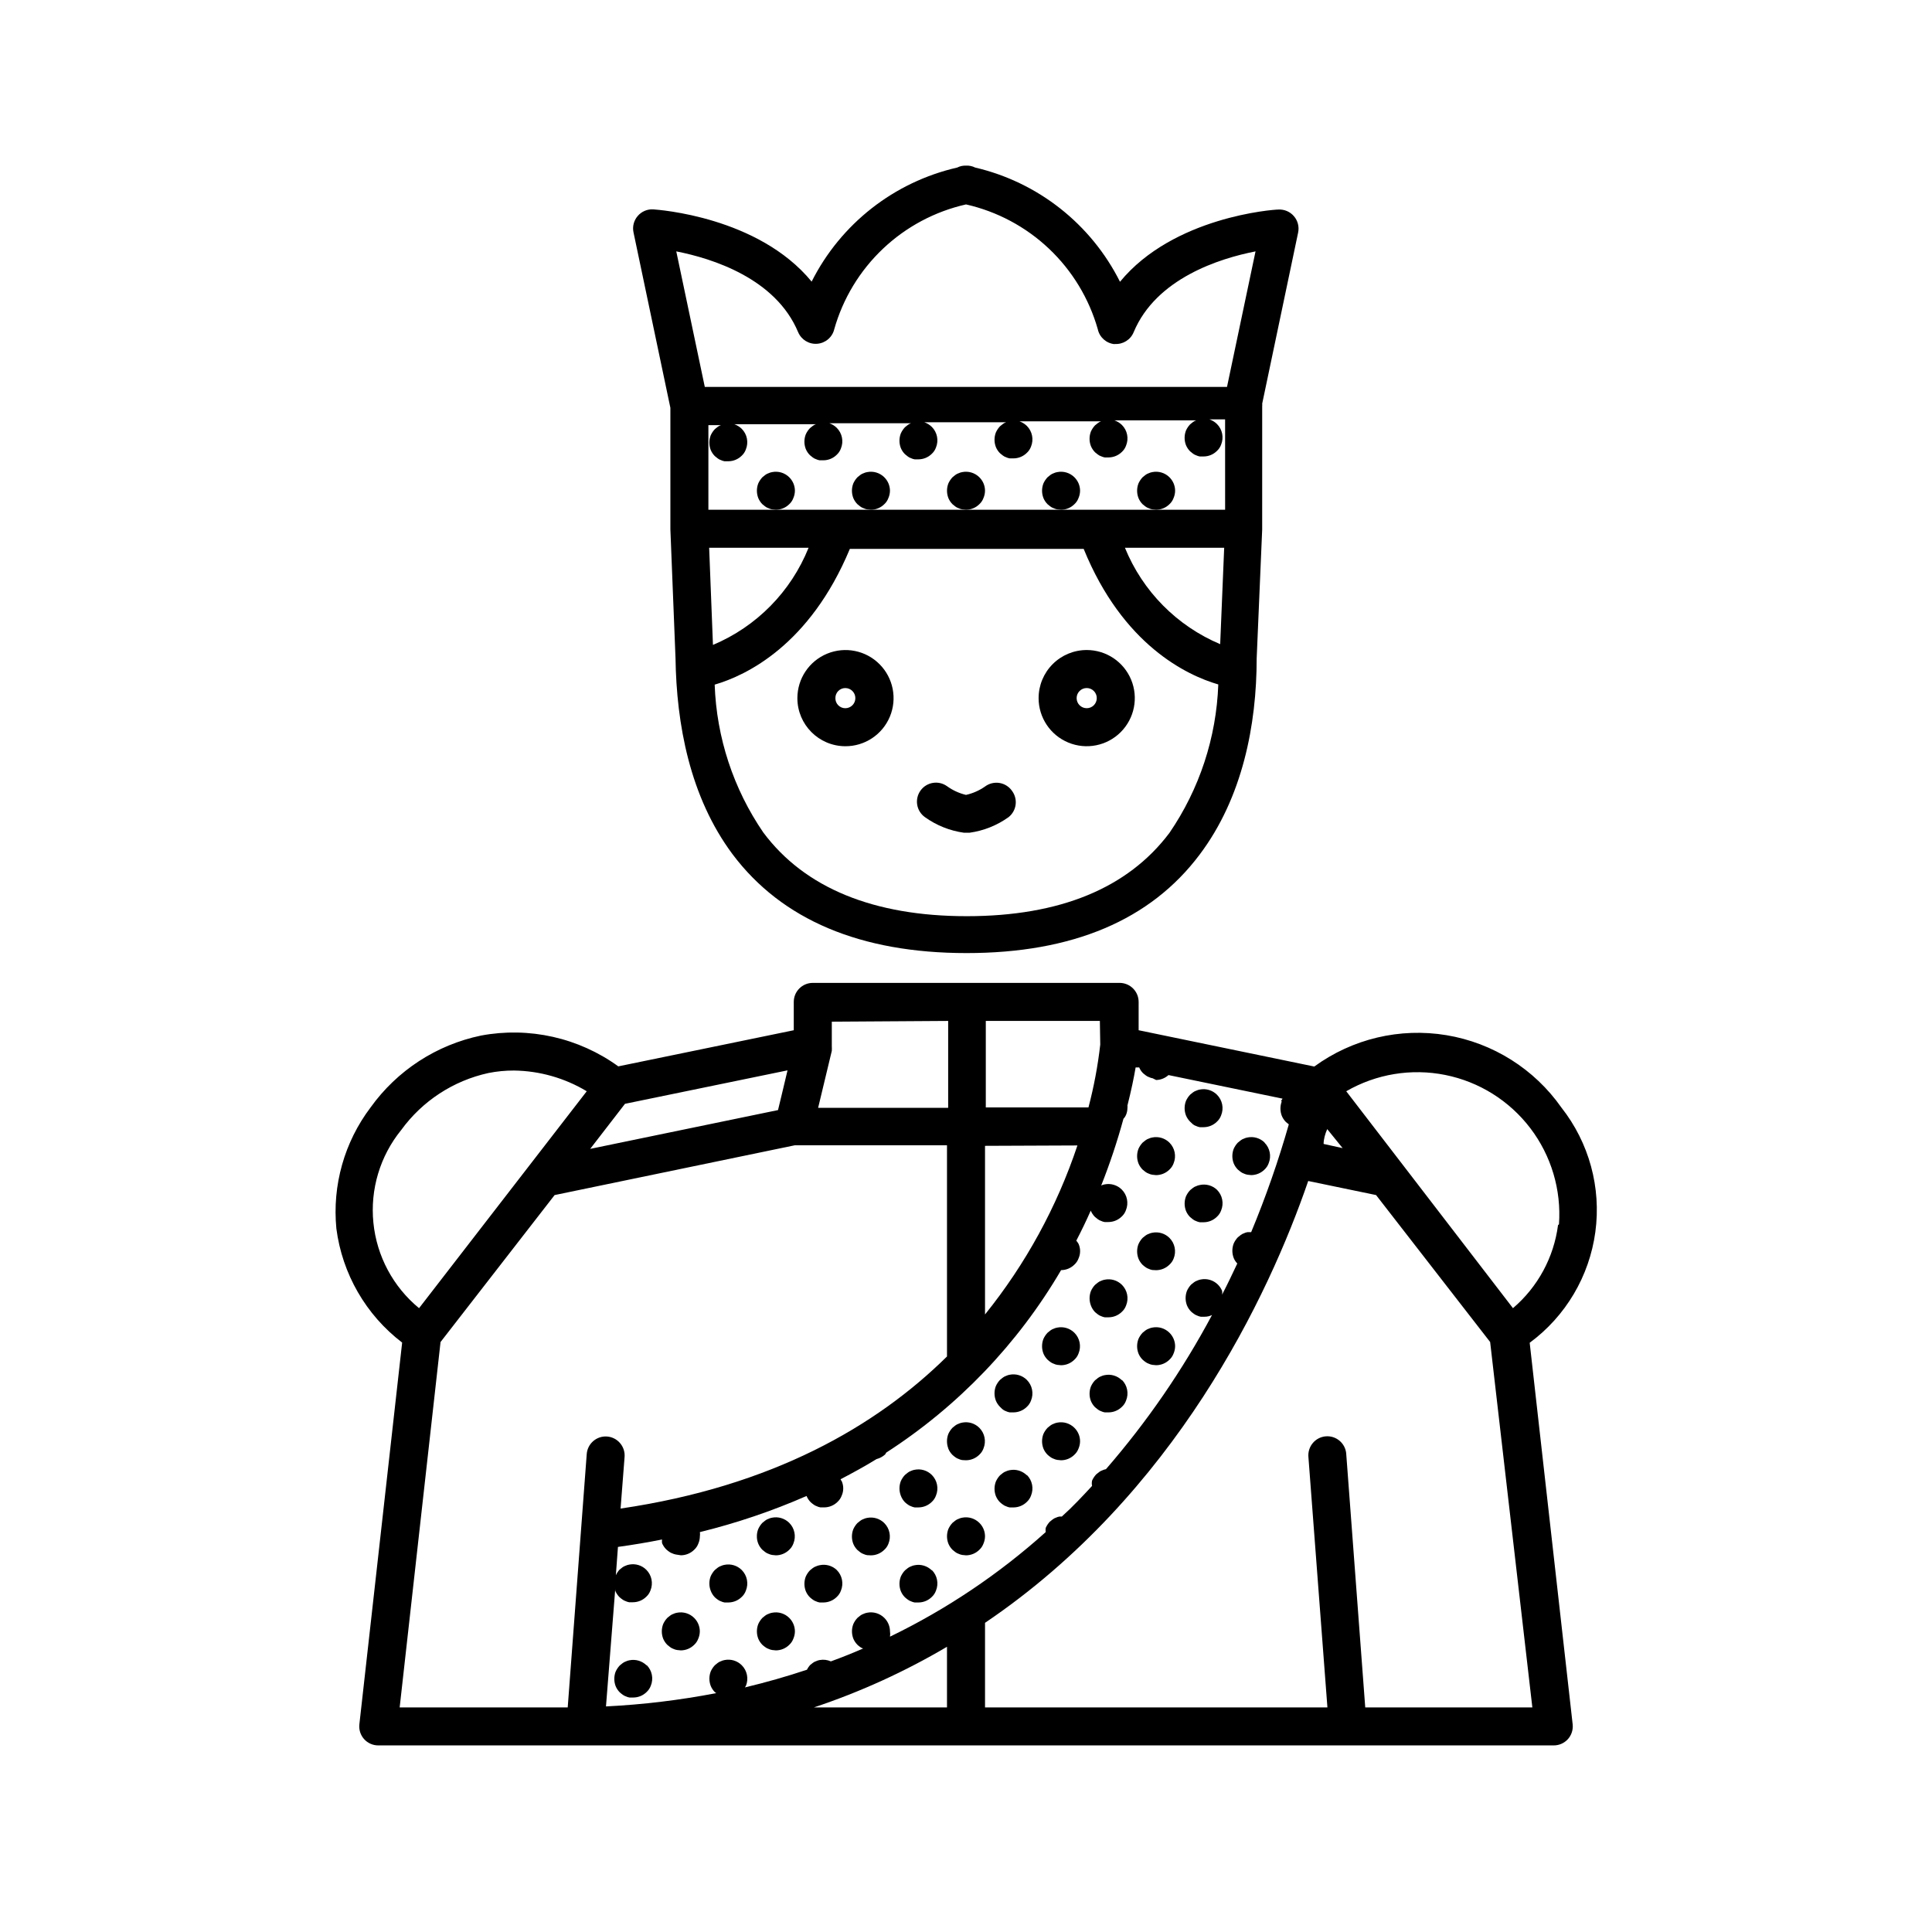 <?xml version="1.0" encoding="UTF-8"?>
<!-- Uploaded to: SVG Repo, www.svgrepo.com, Generator: SVG Repo Mixer Tools -->
<svg fill="#000000" width="800px" height="800px" version="1.1" viewBox="144 144 512 512" xmlns="http://www.w3.org/2000/svg">
 <g>
  <path d="m412.24 353.65c-0.773-1.145-1.98-1.922-3.344-2.152-1.363-0.227-2.758 0.113-3.863 0.941-1.516 1.062-3.231 1.816-5.035 2.219-1.816-0.434-3.527-1.223-5.039-2.316-2.258-1.605-5.383-1.086-7.004 1.156-0.785 1.09-1.105 2.445-0.887 3.769 0.215 1.324 0.953 2.504 2.047 3.285 3.059 2.191 6.602 3.609 10.328 4.129h1.512c3.727-0.52 7.269-1.938 10.328-4.129 2.113-1.676 2.535-4.715 0.957-6.902z"/>
  <path d="m368.01 341.76c5.16 0.02 9.82-3.07 11.812-7.832 1.988-4.762 0.91-10.254-2.734-13.91-3.641-3.656-9.125-4.754-13.895-2.785-4.769 1.969-7.879 6.621-7.879 11.781 0 7.019 5.676 12.719 12.695 12.746zm-2.621-12.746c-0.012-0.703 0.258-1.383 0.75-1.887 0.492-0.5 1.168-0.785 1.871-0.785 1.473 0 2.668 1.195 2.668 2.672 0 1.477-1.195 2.672-2.668 2.672-0.703 0-1.379-0.285-1.871-0.785-0.492-0.504-0.762-1.184-0.75-1.887z"/>
  <path d="m419.24 329.01c0 5.156 3.106 9.805 7.871 11.777 4.762 1.973 10.246 0.883 13.891-2.766 3.644-3.644 4.734-9.125 2.762-13.891-1.973-4.762-6.621-7.867-11.773-7.867-3.383 0-6.625 1.344-9.016 3.734-2.391 2.391-3.734 5.633-3.734 9.012zm12.746 2.672h0.004c-1.477 0-2.672-1.195-2.672-2.672 0-1.477 1.195-2.672 2.672-2.672 1.473 0 2.668 1.195 2.668 2.672 0 1.477-1.195 2.672-2.668 2.672z"/>
  <path d="m455.42 274.05c-0.008-1.348-0.551-2.637-1.512-3.578-1.191-1.18-2.891-1.688-4.535-1.359-0.332 0.055-0.652 0.156-0.957 0.301-0.309 0.102-0.598 0.254-0.855 0.453l-0.754 0.605h-0.004c-0.457 0.488-0.832 1.051-1.105 1.664-0.469 1.23-0.469 2.594 0 3.828 0.254 0.621 0.629 1.188 1.105 1.664l0.754 0.605 0.004-0.004c0.258 0.199 0.547 0.355 0.855 0.453 0.305 0.148 0.625 0.25 0.957 0.305l1.008 0.102c1.32-0.008 2.59-0.531 3.527-1.461 0.5-0.457 0.879-1.027 1.109-1.664 0.258-0.605 0.395-1.258 0.402-1.914z"/>
  <path d="m430.23 274.05c-0.004-1.348-0.551-2.637-1.512-3.578-1.191-1.18-2.891-1.688-4.535-1.359-0.332 0.055-0.652 0.156-0.957 0.301-0.309 0.102-0.598 0.254-0.855 0.453l-0.754 0.605c-0.461 0.488-0.836 1.051-1.109 1.664-0.469 1.23-0.469 2.594 0 3.828 0.254 0.621 0.633 1.188 1.109 1.664l0.754 0.605v-0.004c0.258 0.199 0.547 0.355 0.855 0.453 0.305 0.148 0.625 0.25 0.957 0.305l1.008 0.102c1.324-0.008 2.59-0.531 3.527-1.461 0.5-0.457 0.879-1.027 1.109-1.664 0.258-0.605 0.395-1.258 0.402-1.914z"/>
  <path d="m405.04 274.05c-0.004-1.348-0.547-2.637-1.512-3.578-1.188-1.18-2.891-1.688-4.531-1.359-0.332 0.055-0.656 0.156-0.957 0.301-0.312 0.102-0.602 0.254-0.859 0.453l-0.754 0.605c-0.461 0.488-0.836 1.051-1.109 1.664-0.469 1.23-0.469 2.594 0 3.828 0.254 0.621 0.633 1.188 1.109 1.664l0.754 0.605v-0.004c0.258 0.199 0.547 0.355 0.859 0.453 0.301 0.148 0.625 0.25 0.957 0.305l1.008 0.102c1.32-0.008 2.586-0.531 3.523-1.461 0.5-0.457 0.879-1.027 1.109-1.664 0.258-0.605 0.395-1.258 0.402-1.914z"/>
  <path d="m379.85 274.05c-0.008-1.348-0.551-2.637-1.512-3.578-1.191-1.18-2.891-1.688-4.535-1.359-0.332 0.055-0.656 0.156-0.957 0.301-0.309 0.102-0.602 0.254-0.855 0.453l-0.754 0.605h-0.004c-0.461 0.488-0.836 1.051-1.109 1.664-0.469 1.23-0.469 2.594 0 3.828 0.258 0.621 0.633 1.188 1.109 1.664l0.754 0.605 0.004-0.004c0.254 0.199 0.547 0.355 0.855 0.453 0.301 0.148 0.625 0.25 0.957 0.305l1.008 0.102c1.32-0.008 2.586-0.531 3.527-1.461 0.496-0.457 0.879-1.027 1.105-1.664 0.262-0.605 0.398-1.258 0.406-1.914z"/>
  <path d="m354.66 274.05c-0.008-1.348-0.551-2.637-1.512-3.578-1.191-1.18-2.891-1.688-4.535-1.359-0.332 0.055-0.652 0.156-0.957 0.301-0.309 0.102-0.598 0.254-0.855 0.453l-0.754 0.605h-0.004c-0.457 0.488-0.832 1.051-1.105 1.664-0.469 1.23-0.469 2.594 0 3.828 0.254 0.621 0.629 1.188 1.105 1.664l0.754 0.605 0.004-0.004c0.258 0.199 0.547 0.355 0.855 0.453 0.305 0.148 0.625 0.25 0.957 0.305l1.008 0.102c1.32-0.008 2.59-0.531 3.527-1.461 0.5-0.457 0.879-1.027 1.109-1.664 0.258-0.605 0.395-1.258 0.402-1.914z"/>
  <path d="m402.42 188.4c-0.75-0.379-1.582-0.551-2.418-0.504-0.805-0.039-1.605 0.137-2.32 0.504-16.723 3.824-30.871 14.906-38.59 30.23-14.156-17.23-40.656-19.043-41.969-19.145v-0.004c-1.578-0.09-3.106 0.562-4.129 1.766-1.027 1.191-1.438 2.793-1.109 4.332l9.773 46.5v32.195l1.359 34.109c0.25 17.48 3.777 36.777 15.113 51.992 13.047 17.383 33.906 26.199 62.02 26.199 28.113 0 48.77-8.766 61.766-26.098 11.387-15.113 15.113-34.461 15.113-51.941l1.461-34.207 0.004-32.703c0.027-0.215 0.027-0.438 0-0.652l9.523-45.344c0.324-1.539-0.086-3.141-1.109-4.332-1.023-1.203-2.555-1.855-4.133-1.766-1.309 0-27.809 1.914-41.969 19.145h0.004c-7.664-15.293-21.734-26.387-38.391-30.277zm36.98 46.754h-0.004c2.18 0.16 4.215-1.102 5.039-3.125 5.945-14.258 22.773-19.547 32.293-21.41l-7.559 35.922h-138.39l-7.559-35.922c9.523 1.863 26.348 7.152 32.293 21.41h0.004c0.84 2.004 2.871 3.242 5.039 3.074 2.195-0.164 4.031-1.734 4.535-3.879 2.309-8.141 6.773-15.504 12.918-21.32 6.144-5.816 13.742-9.867 21.996-11.73 8.25 1.867 15.844 5.922 21.988 11.734 6.144 5.816 10.609 13.18 12.926 21.316 0.457 2.168 2.273 3.785 4.481 3.981zm14.508 129.58c-11.035 14.66-29.07 22.066-53.707 22.066s-42.926-7.457-53.906-22.168v0.004c-7.938-11.578-12.41-25.172-12.898-39.199 8.312-2.418 25.191-10.43 35.82-35.973h61.969c10.379 25.492 27.355 33.504 35.668 35.922h0.004c-0.5 14.078-4.992 27.727-12.949 39.348zm-11.789-75.57h26.301l-1.059 25.543c-11.469-4.832-20.547-14.02-25.242-25.543zm26.551-10.078-136.94 0.004v-22.422h3.727-0.402 0.004c-0.312 0.102-0.602 0.254-0.859 0.453l-0.754 0.605c-0.461 0.488-0.836 1.051-1.109 1.664-0.469 1.23-0.469 2.594 0 3.828 0.254 0.621 0.633 1.188 1.109 1.66l0.754 0.605c0.258 0.199 0.547 0.355 0.859 0.453 0.301 0.148 0.625 0.25 0.957 0.305h1.008c1.32-0.008 2.586-0.531 3.527-1.461 0.496-0.457 0.875-1.027 1.105-1.664 0.777-1.887 0.34-4.055-1.105-5.492-0.562-0.539-1.23-0.953-1.965-1.207h22.066-0.406c-0.309 0.098-0.598 0.254-0.855 0.453l-0.754 0.605c-0.461 0.488-0.836 1.047-1.109 1.66-0.469 1.234-0.469 2.598 0 3.828 0.254 0.625 0.633 1.188 1.109 1.664l0.754 0.605c0.258 0.199 0.547 0.352 0.855 0.453 0.305 0.145 0.629 0.246 0.961 0.301h1.008-0.004c1.324-0.004 2.59-0.531 3.527-1.461 0.5-0.457 0.879-1.027 1.109-1.66 0.777-1.887 0.34-4.055-1.109-5.492-0.559-0.543-1.227-0.957-1.965-1.211h22.066-0.402c-0.309 0.102-0.598 0.254-0.855 0.453l-0.754 0.605c-0.461 0.488-0.836 1.051-1.109 1.664-0.469 1.23-0.469 2.594 0 3.828 0.254 0.621 0.629 1.188 1.109 1.66l0.754 0.605c0.258 0.199 0.547 0.355 0.855 0.453 0.305 0.148 0.625 0.25 0.957 0.305h1.008c1.324-0.008 2.59-0.531 3.527-1.461 0.5-0.457 0.879-1.027 1.109-1.664 0.777-1.887 0.336-4.055-1.109-5.492-0.559-0.539-1.23-0.953-1.965-1.207h22.066-0.402c-0.309 0.098-0.598 0.254-0.855 0.453l-0.754 0.605h-0.004c-0.457 0.488-0.832 1.047-1.105 1.66-0.469 1.234-0.469 2.598 0 3.828 0.254 0.625 0.629 1.188 1.105 1.664l0.754 0.605h0.004c0.258 0.199 0.547 0.352 0.855 0.453 0.305 0.145 0.625 0.246 0.957 0.301h1.008c1.32-0.004 2.59-0.531 3.527-1.461 0.496-0.457 0.879-1.027 1.109-1.66 0.773-1.887 0.336-4.055-1.109-5.492-0.559-0.543-1.23-0.953-1.965-1.211h22.066-0.402c-0.309 0.102-0.602 0.254-0.855 0.453l-0.754 0.605h-0.004c-0.461 0.488-0.836 1.051-1.109 1.664-0.469 1.23-0.469 2.594 0 3.828 0.258 0.621 0.633 1.188 1.109 1.664l0.754 0.605 0.004-0.004c0.254 0.199 0.547 0.355 0.855 0.453 0.301 0.148 0.625 0.25 0.957 0.305h1.008c1.32-0.008 2.586-0.531 3.527-1.461 0.496-0.457 0.879-1.027 1.105-1.664 0.777-1.887 0.34-4.055-1.105-5.492-0.562-0.539-1.23-0.953-1.965-1.207h22.066-0.402c-0.312 0.098-0.602 0.254-0.859 0.453l-0.754 0.605c-0.461 0.488-0.836 1.047-1.109 1.66-0.469 1.234-0.469 2.598 0 3.828 0.254 0.625 0.633 1.191 1.109 1.664l0.754 0.605c0.258 0.199 0.547 0.352 0.859 0.453 0.301 0.145 0.625 0.246 0.957 0.301h1.008c1.32-0.004 2.586-0.527 3.523-1.461 0.5-0.457 0.879-1.027 1.109-1.66 0.777-1.887 0.34-4.055-1.109-5.492-0.559-0.543-1.227-0.953-1.965-1.211h4.133zm-135.73 35.824-1.008-25.746h26.348c-4.664 11.625-13.789 20.895-25.34 25.746z"/>
  <path d="m233.14 469.57c1.547 12 7.82 22.883 17.434 30.23l-11.336 101.16c-0.16 1.43 0.297 2.859 1.258 3.93 0.965 1.066 2.34 1.672 3.777 1.66h311.46c1.438 0.012 2.812-0.594 3.777-1.66 0.961-1.07 1.422-2.5 1.262-3.93l-11.387-101.11c9.539-7.035 15.816-17.637 17.402-29.383 1.586-11.742-1.656-23.629-8.988-32.941-7.168-10.227-18.145-17.145-30.465-19.191s-24.945 0.949-35.031 8.309l-46.551-9.621v-7.508c0-1.336-0.531-2.617-1.477-3.562-0.945-0.945-2.227-1.477-3.562-1.477h-81.316c-2.781 0-5.039 2.258-5.039 5.039v7.508l-22.016 4.535-24.484 5.039c-10.492-7.598-23.645-10.547-36.375-8.164-11.801 2.453-22.246 9.25-29.27 19.043-6.945 9.18-10.184 20.637-9.07 32.094zm17.18-26.098c5.594-7.703 13.824-13.082 23.125-15.113 2.223-0.441 4.484-0.664 6.75-0.656 6.805 0.086 13.465 1.98 19.297 5.492l-44.438 57.484c-6.863-5.648-11.211-13.781-12.098-22.625-0.891-8.848 1.758-17.684 7.363-24.582zm306.57 25.191h0.004c-1.113 8.566-5.367 16.414-11.941 22.016l-44.184-57.484c7.93-4.586 17.258-6.121 26.238-4.32 8.98 1.801 16.992 6.816 22.543 14.105 5.547 7.285 8.246 16.348 7.594 25.48zm-51.086 127.82-5.039-67.207h0.004c-0.215-2.766-2.625-4.84-5.391-4.637-1.34 0.102-2.582 0.734-3.449 1.758-0.871 1.02-1.297 2.348-1.188 3.684l5.039 66.402h-90.738v-22.418c50.383-34.059 75.168-86.605 85.648-117.09l17.984 3.727 30.23 38.945 11.184 96.832zm-146.11 0h0.004c12.289-4.098 24.109-9.484 35.266-16.07v16.07zm-98.945-96.832 30.23-38.945 63.68-13.199h40.305v55.973c-18.793 18.539-46.352 34.41-86.504 40.305l1.059-13.652c0.109-1.336-0.316-2.664-1.188-3.684-0.871-1.023-2.109-1.656-3.449-1.758-2.766-0.203-5.176 1.871-5.391 4.637l-5.039 67.156h-44.535zm234.98-56.426 4.082 5.039-5.039-1.109c0-1.262 0.402-2.672 0.957-3.93zm-12.043-7.356c-0.469 1.23-0.469 2.594 0 3.828 0.258 0.621 0.633 1.188 1.109 1.66l0.754 0.605h0.004c-2.769 9.707-6.102 19.246-9.977 28.566h-0.957c-0.332 0.055-0.656 0.156-0.957 0.305-0.309 0.098-0.602 0.254-0.855 0.453l-0.754 0.605-0.004-0.004c-0.461 0.488-0.836 1.051-1.109 1.664-0.469 1.234-0.469 2.594 0 3.828 0.223 0.543 0.547 1.039 0.957 1.461-1.258 2.672-2.57 5.441-4.031 8.262h0.004c0.051-0.332 0.051-0.672 0-1.008-0.258-0.621-0.633-1.188-1.109-1.66-1.191-1.18-2.891-1.691-4.535-1.359-0.332 0.055-0.652 0.156-0.957 0.301-0.309 0.102-0.598 0.254-0.855 0.453l-0.754 0.605h-0.004c-0.457 0.488-0.832 1.051-1.105 1.66-0.469 1.234-0.469 2.598 0 3.832 0.254 0.621 0.629 1.188 1.105 1.66 0.242 0.219 0.492 0.418 0.758 0.605 0.258 0.199 0.547 0.352 0.855 0.453 0.305 0.148 0.625 0.25 0.957 0.305h1.008c0.68 0.004 1.355-0.152 1.965-0.457-7.812 14.629-17.242 28.336-28.113 40.859-0.332 0.055-0.652 0.156-0.957 0.305-0.309 0.102-0.598 0.254-0.855 0.453l-0.754 0.605h-0.004c-0.457 0.488-0.832 1.047-1.105 1.66-0.098 0.465-0.098 0.945 0 1.41-2.57 2.769-5.039 5.441-8.012 8.113h-0.605c-0.332 0.055-0.652 0.156-0.957 0.301-0.309 0.102-0.598 0.254-0.855 0.453l-0.754 0.605h-0.004c-0.457 0.488-0.832 1.051-1.105 1.664-0.051 0.367-0.051 0.738 0 1.105-12.387 11.125-26.277 20.453-41.262 27.711 0.074-0.469 0.074-0.941 0-1.41-0.008-1.348-0.551-2.633-1.512-3.578-1.191-1.18-2.891-1.688-4.535-1.359-0.332 0.055-0.656 0.156-0.957 0.301-0.309 0.102-0.602 0.254-0.855 0.453l-0.754 0.605h-0.004c-0.461 0.488-0.836 1.051-1.109 1.664-0.469 1.234-0.469 2.594 0 3.828 0.258 0.621 0.633 1.188 1.109 1.664 0.238 0.215 0.492 0.418 0.758 0.602 0.219 0.18 0.477 0.301 0.754 0.355-2.769 1.211-5.644 2.367-8.566 3.426-0.93-0.418-1.969-0.539-2.969-0.355-0.332 0.055-0.656 0.16-0.961 0.305-0.309 0.102-0.598 0.254-0.855 0.453l-0.754 0.605c-0.316 0.371-0.586 0.773-0.809 1.207-5.289 1.762-10.73 3.324-16.426 4.684l0.25-0.402 0.004 0.004c0.777-1.887 0.34-4.055-1.105-5.492-1.191-1.18-2.891-1.691-4.535-1.363-0.332 0.055-0.656 0.16-0.957 0.305-0.312 0.102-0.602 0.254-0.859 0.453l-0.754 0.605c-0.461 0.488-0.836 1.051-1.109 1.66-0.469 1.234-0.469 2.598 0 3.832 0.254 0.621 0.633 1.188 1.109 1.66l0.352 0.25v0.004c-9.645 1.859-19.41 3.039-29.219 3.523l2.469-31.285c-0.023 0.219-0.023 0.438 0 0.656 0.254 0.621 0.629 1.188 1.105 1.66 0.242 0.219 0.492 0.422 0.758 0.605 0.258 0.199 0.547 0.352 0.855 0.453 0.305 0.148 0.625 0.25 0.957 0.305h1.008c1.324-0.008 2.59-0.531 3.527-1.461 0.5-0.457 0.879-1.027 1.109-1.664 0.773-1.887 0.336-4.055-1.109-5.492-1.191-1.18-2.891-1.688-4.535-1.359-0.332 0.055-0.652 0.156-0.957 0.301-0.309 0.102-0.598 0.254-0.855 0.453l-0.754 0.605h-0.004c-0.391 0.434-0.715 0.93-0.957 1.461l0.555-7.508c4.031-0.555 7.91-1.211 11.688-1.965-0.047 0.32-0.047 0.641 0 0.961 0.258 0.621 0.633 1.188 1.109 1.66 0.242 0.219 0.492 0.418 0.758 0.605 0.258 0.199 0.547 0.352 0.855 0.453 0.305 0.145 0.625 0.246 0.957 0.301l1.309 0.203c1.324-0.004 2.59-0.531 3.527-1.461 0.5-0.457 0.879-1.027 1.109-1.664 0.258-0.605 0.395-1.254 0.402-1.914 0.051-0.367 0.051-0.738 0-1.109 9.68-2.371 19.137-5.574 28.266-9.57 0.254 0.621 0.629 1.188 1.105 1.664 0.242 0.215 0.492 0.418 0.758 0.602 0.258 0.199 0.547 0.355 0.855 0.453 0.305 0.148 0.625 0.25 0.957 0.305h1.008c1.32-0.008 2.59-0.531 3.527-1.461 0.496-0.457 0.879-1.027 1.109-1.664 0.539-1.219 0.539-2.609 0-3.828 0 0-0.25-0.301-0.301-0.504 3.273-1.715 6.5-3.477 9.523-5.34h-0.004c0.84-0.219 1.617-0.633 2.266-1.211 0.121-0.156 0.223-0.324 0.305-0.504 19.027-12.266 34.902-28.832 46.348-48.363 1.324-0.008 2.59-0.531 3.527-1.461 0.5-0.457 0.879-1.027 1.109-1.664 0.539-1.219 0.539-2.609 0-3.828-0.172-0.305-0.375-0.594-0.605-0.855 1.41-2.719 2.672-5.34 3.828-7.961 0.258 0.621 0.633 1.188 1.109 1.66l0.754 0.605h0.004c0.254 0.199 0.547 0.352 0.855 0.453 0.301 0.148 0.625 0.25 0.957 0.305h1.008c1.32-0.008 2.586-0.531 3.527-1.461 0.496-0.457 0.879-1.027 1.105-1.664 0.777-1.887 0.34-4.055-1.105-5.492-1.191-1.18-2.891-1.688-4.535-1.359-0.316 0.055-0.621 0.156-0.906 0.301 2.289-5.781 4.258-11.684 5.894-17.684 0.273-0.277 0.496-0.602 0.652-0.957 0.262-0.605 0.398-1.254 0.406-1.914 0.023-0.219 0.023-0.438 0-0.656 1.008-3.981 1.715-7.406 2.168-10.078h0.957l-0.004 0.004c0.234 0.562 0.578 1.078 1.008 1.512l0.754 0.605h0.004c0.258 0.199 0.547 0.352 0.855 0.453 0.305 0.145 0.625 0.246 0.957 0.301l0.906 0.453c1.215-0.027 2.379-0.492 3.273-1.309l30.23 6.246c-0.164 0.215-0.301 0.453-0.402 0.707zm-54.156 11.688c-5.434 16.266-13.727 31.434-24.488 44.789v-44.688zm-129.12 0.906 9.219-11.941 43.074-8.867-1.461 6.144-1.059 4.383zm135.17-27.609h-0.004c-0.637 5.609-1.684 11.168-3.121 16.625h-27.207v-22.922h30.23zm-40.305-6.297v23.023h-34.461l3.629-15.113h-0.004c0.023-0.387 0.023-0.773 0-1.16v-6.551z"/>
  <path d="m479.15 446.8c-1.191-1.18-2.891-1.688-4.535-1.359-0.332 0.055-0.656 0.156-0.957 0.305-0.309 0.098-0.602 0.254-0.855 0.453l-0.754 0.605-0.004-0.004c-0.461 0.488-0.836 1.051-1.109 1.664-0.469 1.234-0.469 2.598 0 3.828 0.258 0.625 0.633 1.188 1.109 1.664l0.754 0.605h0.004c0.254 0.199 0.547 0.352 0.855 0.453 0.301 0.145 0.625 0.246 0.957 0.301l0.957 0.102c1.32-0.008 2.59-0.531 3.527-1.461 0.496-0.457 0.879-1.027 1.105-1.664 0.777-1.887 0.34-4.055-1.105-5.492z"/>
  <path d="m460.15 441.96c0.258 0.199 0.547 0.355 0.859 0.453 0.301 0.148 0.625 0.25 0.957 0.305h1.008c1.32-0.008 2.586-0.531 3.523-1.461 0.5-0.457 0.879-1.027 1.109-1.664 0.777-1.887 0.34-4.055-1.109-5.492-1.191-1.18-2.891-1.688-4.531-1.359-0.332 0.055-0.656 0.156-0.957 0.301-0.312 0.102-0.602 0.254-0.859 0.453l-0.754 0.605c-0.461 0.488-0.836 1.051-1.109 1.664-0.469 1.234-0.469 2.594 0 3.828 0.254 0.621 0.633 1.188 1.109 1.664z"/>
  <path d="m461.97 458.04c-0.332 0.055-0.656 0.156-0.957 0.301-0.312 0.102-0.602 0.254-0.859 0.453l-0.754 0.605c-0.461 0.488-0.836 1.051-1.109 1.66-0.469 1.234-0.469 2.598 0 3.832 0.254 0.621 0.633 1.188 1.109 1.66l0.754 0.605c0.258 0.199 0.547 0.352 0.859 0.453 0.301 0.145 0.625 0.25 0.957 0.301h1.008c1.32-0.004 2.586-0.527 3.523-1.461 0.5-0.453 0.879-1.023 1.109-1.66 0.777-1.887 0.34-4.055-1.109-5.492-1.211-1.145-2.906-1.613-4.531-1.258z"/>
  <path d="m455.02 477.54c0.773-1.887 0.336-4.055-1.109-5.492-1.191-1.18-2.891-1.688-4.535-1.359-0.332 0.055-0.652 0.156-0.957 0.301-0.309 0.102-0.598 0.254-0.855 0.453l-0.754 0.605h-0.004c-0.457 0.488-0.832 1.051-1.105 1.664-0.469 1.23-0.469 2.594 0 3.828 0.254 0.621 0.629 1.188 1.105 1.664 0.242 0.215 0.492 0.418 0.758 0.602 0.258 0.199 0.547 0.355 0.855 0.453 0.305 0.148 0.625 0.25 0.957 0.305l1.008 0.051c1.32-0.008 2.59-0.531 3.527-1.461 0.492-0.445 0.871-0.996 1.109-1.613z"/>
  <path d="m455.42 500.76c-0.008-1.348-0.551-2.637-1.512-3.578-1.191-1.18-2.891-1.691-4.535-1.359-0.332 0.055-0.652 0.156-0.957 0.301-0.309 0.102-0.598 0.254-0.855 0.453l-0.754 0.605h-0.004c-0.457 0.488-0.832 1.051-1.105 1.664-0.469 1.23-0.469 2.594 0 3.828 0.254 0.621 0.629 1.188 1.105 1.66 0.242 0.219 0.492 0.422 0.758 0.605 0.258 0.199 0.547 0.352 0.855 0.453 0.305 0.148 0.625 0.25 0.957 0.305l1.008 0.098c1.32-0.004 2.59-0.527 3.527-1.461 0.5-0.453 0.879-1.027 1.109-1.66 0.258-0.605 0.395-1.258 0.402-1.914z"/>
  <path d="m450.38 455.42c1.32-0.008 2.59-0.531 3.527-1.461 0.5-0.457 0.879-1.027 1.109-1.664 0.773-1.887 0.336-4.055-1.109-5.492-1.191-1.18-2.891-1.688-4.535-1.359-0.332 0.055-0.652 0.156-0.957 0.305-0.309 0.098-0.598 0.254-0.855 0.453l-0.754 0.605-0.004-0.004c-0.457 0.488-0.832 1.051-1.105 1.664-0.469 1.234-0.469 2.598 0 3.828 0.254 0.625 0.629 1.188 1.105 1.664l0.754 0.605h0.004c0.258 0.199 0.547 0.352 0.855 0.453 0.305 0.145 0.625 0.246 0.957 0.301z"/>
  <path d="m434.21 491.74c0.238 0.215 0.492 0.418 0.758 0.605 0.254 0.199 0.547 0.352 0.855 0.453 0.301 0.145 0.625 0.246 0.957 0.301h1.008c1.32-0.004 2.586-0.531 3.527-1.461 0.496-0.457 0.879-1.027 1.105-1.66 0.777-1.887 0.34-4.055-1.105-5.492-1.191-1.18-2.891-1.691-4.535-1.359-0.332 0.055-0.656 0.156-0.957 0.301-0.309 0.102-0.602 0.254-0.855 0.453l-0.754 0.605h-0.004c-0.461 0.488-0.836 1.051-1.109 1.66-0.469 1.234-0.469 2.598 0 3.832 0.242 0.656 0.621 1.258 1.109 1.762z"/>
  <path d="m441.31 509.78c-1.191-1.18-2.891-1.688-4.535-1.359-0.332 0.055-0.656 0.156-0.957 0.301-0.309 0.102-0.602 0.258-0.855 0.457l-0.754 0.605-0.004-0.004c-0.461 0.488-0.836 1.051-1.109 1.664-0.469 1.234-0.469 2.594 0 3.828 0.258 0.625 0.633 1.188 1.109 1.664 0.238 0.215 0.492 0.418 0.758 0.605 0.254 0.199 0.547 0.352 0.855 0.453 0.301 0.145 0.625 0.246 0.957 0.301h1.008c1.32-0.004 2.586-0.531 3.527-1.461 0.496-0.457 0.879-1.027 1.105-1.664 0.777-1.883 0.34-4.051-1.105-5.488z"/>
  <path d="m430.23 525.95c-0.004-1.344-0.551-2.633-1.512-3.574-1.191-1.18-2.891-1.691-4.535-1.363-0.332 0.055-0.652 0.16-0.957 0.305-0.309 0.102-0.598 0.254-0.855 0.453l-0.754 0.605c-0.461 0.488-0.836 1.051-1.109 1.66-0.469 1.234-0.469 2.598 0 3.832 0.254 0.621 0.633 1.188 1.109 1.66 0.238 0.219 0.492 0.418 0.754 0.605 0.258 0.199 0.547 0.352 0.855 0.453 0.305 0.145 0.625 0.246 0.957 0.301l1.008 0.102c1.324-0.004 2.59-0.531 3.527-1.461 0.5-0.457 0.879-1.027 1.109-1.66 0.258-0.609 0.395-1.258 0.402-1.918z"/>
  <path d="m409.77 517.54c0.258 0.199 0.547 0.352 0.855 0.453 0.305 0.145 0.625 0.246 0.957 0.301h1.008c1.32-0.004 2.59-0.531 3.527-1.461 0.496-0.457 0.879-1.027 1.109-1.664 0.773-1.883 0.336-4.051-1.109-5.488-1.191-1.18-2.891-1.691-4.535-1.363-0.332 0.055-0.652 0.156-0.957 0.305-0.309 0.098-0.598 0.254-0.855 0.453l-0.754 0.605h-0.004c-0.457 0.488-0.832 1.047-1.105 1.66-0.469 1.234-0.469 2.598 0 3.828 0.254 0.625 0.629 1.188 1.105 1.664 0.238 0.25 0.488 0.488 0.758 0.707z"/>
  <path d="m425.19 505.8c1.324-0.004 2.59-0.527 3.527-1.461 0.5-0.453 0.879-1.027 1.109-1.66 0.777-1.887 0.34-4.055-1.109-5.492-1.191-1.18-2.891-1.691-4.535-1.359-0.332 0.055-0.652 0.156-0.957 0.301-0.309 0.102-0.598 0.254-0.855 0.453l-0.754 0.605c-0.461 0.488-0.836 1.051-1.109 1.664-0.469 1.23-0.469 2.594 0 3.828 0.254 0.621 0.633 1.188 1.109 1.66 0.238 0.219 0.492 0.422 0.754 0.605 0.258 0.199 0.547 0.352 0.855 0.453 0.305 0.148 0.625 0.25 0.957 0.305z"/>
  <path d="m416.12 534.97c-1.191-1.18-2.891-1.688-4.535-1.359-0.332 0.055-0.652 0.156-0.957 0.301-0.309 0.102-0.598 0.254-0.855 0.453l-0.754 0.605h-0.004c-0.457 0.488-0.832 1.051-1.105 1.664-0.469 1.23-0.469 2.594 0 3.828 0.254 0.621 0.629 1.188 1.105 1.664 0.242 0.215 0.492 0.418 0.758 0.602 0.258 0.199 0.547 0.355 0.855 0.453 0.305 0.148 0.625 0.25 0.957 0.305h1.008c1.32-0.008 2.59-0.531 3.527-1.461 0.496-0.457 0.879-1.027 1.109-1.664 0.773-1.887 0.336-4.055-1.109-5.492z"/>
  <path d="m405.04 551.14c-0.004-1.344-0.547-2.633-1.512-3.578-1.188-1.176-2.891-1.688-4.531-1.359-0.332 0.055-0.656 0.156-0.957 0.305-0.312 0.098-0.602 0.254-0.859 0.453l-0.754 0.605v-0.004c-0.461 0.488-0.836 1.051-1.109 1.664-0.469 1.234-0.469 2.598 0 3.828 0.254 0.625 0.633 1.188 1.109 1.664 0.238 0.215 0.492 0.418 0.754 0.605 0.258 0.199 0.547 0.352 0.859 0.453 0.301 0.145 0.625 0.246 0.957 0.301l1.008 0.102c1.32-0.004 2.586-0.531 3.523-1.461 0.5-0.457 0.879-1.027 1.109-1.664 0.258-0.605 0.395-1.254 0.402-1.914z"/>
  <path d="m383.83 542.12c0.238 0.215 0.488 0.418 0.754 0.602 0.258 0.199 0.547 0.355 0.855 0.453 0.305 0.148 0.625 0.25 0.957 0.305h1.008c1.324-0.008 2.59-0.531 3.527-1.461 0.5-0.457 0.879-1.027 1.109-1.664 0.777-1.887 0.336-4.055-1.109-5.492-1.191-1.18-2.891-1.688-4.535-1.359-0.332 0.055-0.652 0.156-0.957 0.301-0.309 0.102-0.598 0.254-0.855 0.457l-0.754 0.605v-0.004c-0.461 0.488-0.836 1.051-1.109 1.664-0.469 1.234-0.469 2.594 0 3.828 0.242 0.66 0.621 1.258 1.109 1.766z"/>
  <path d="m395.31 527.91c0.254 0.625 0.633 1.191 1.109 1.664 0.238 0.219 0.492 0.418 0.754 0.605 0.258 0.199 0.547 0.352 0.859 0.453 0.301 0.145 0.625 0.246 0.957 0.301l1.008 0.051c1.32-0.004 2.586-0.531 3.523-1.461 0.5-0.457 0.879-1.027 1.109-1.66 0.777-1.887 0.34-4.055-1.109-5.492-1.188-1.18-2.891-1.691-4.531-1.363-0.332 0.055-0.656 0.16-0.957 0.305-0.312 0.102-0.602 0.254-0.859 0.453l-0.754 0.605c-0.461 0.488-0.836 1.051-1.109 1.66-0.469 1.234-0.469 2.598 0 3.832z"/>
  <path d="m390.93 560.16c-1.191-1.18-2.891-1.691-4.535-1.359-0.332 0.055-0.652 0.156-0.957 0.301-0.309 0.102-0.598 0.254-0.855 0.453l-0.754 0.605c-0.461 0.488-0.836 1.051-1.109 1.66-0.469 1.234-0.469 2.598 0 3.832 0.254 0.621 0.629 1.188 1.109 1.66 0.238 0.219 0.488 0.418 0.754 0.605 0.258 0.199 0.547 0.352 0.855 0.453 0.305 0.145 0.625 0.25 0.957 0.305h1.008c1.324-0.008 2.59-0.531 3.527-1.461 0.5-0.457 0.879-1.027 1.109-1.664 0.777-1.887 0.336-4.055-1.109-5.492z"/>
  <path d="m379.44 553.11c0.777-1.887 0.34-4.055-1.105-5.492-1.191-1.18-2.891-1.688-4.535-1.359-0.332 0.055-0.656 0.156-0.957 0.305-0.309 0.098-0.602 0.254-0.855 0.453l-0.754 0.605-0.004-0.004c-0.461 0.488-0.836 1.051-1.109 1.664-0.469 1.234-0.469 2.594 0 3.828 0.258 0.625 0.633 1.188 1.109 1.664 0.238 0.215 0.492 0.418 0.758 0.605 0.254 0.199 0.547 0.352 0.855 0.453 0.301 0.145 0.625 0.246 0.957 0.301l1.008 0.051c1.32-0.004 2.586-0.531 3.527-1.461 0.492-0.441 0.871-0.996 1.105-1.613z"/>
  <path d="m361.21 558.8c-0.332 0.055-0.656 0.156-0.961 0.301-0.309 0.102-0.598 0.254-0.855 0.453l-0.754 0.605c-0.461 0.488-0.836 1.051-1.109 1.66-0.469 1.234-0.469 2.598 0 3.832 0.254 0.621 0.633 1.188 1.109 1.66 0.238 0.219 0.492 0.418 0.754 0.605 0.258 0.199 0.547 0.352 0.855 0.453 0.305 0.145 0.629 0.25 0.961 0.305h1.008-0.004c1.324-0.008 2.59-0.531 3.527-1.461 0.5-0.457 0.879-1.027 1.109-1.664 0.777-1.887 0.34-4.055-1.109-5.492-1.211-1.145-2.906-1.613-4.531-1.258z"/>
  <path d="m354.66 576.33c-0.008-1.348-0.551-2.633-1.512-3.578-1.191-1.18-2.891-1.688-4.535-1.359-0.332 0.055-0.652 0.156-0.957 0.301-0.309 0.102-0.598 0.254-0.855 0.453l-0.754 0.605h-0.004c-0.457 0.488-0.832 1.051-1.105 1.664-0.469 1.234-0.469 2.594 0 3.828 0.254 0.621 0.629 1.188 1.105 1.664 0.242 0.215 0.492 0.418 0.758 0.602 0.258 0.199 0.547 0.355 0.855 0.457 0.305 0.145 0.625 0.246 0.957 0.301l1.008 0.102c1.32-0.008 2.59-0.531 3.527-1.461 0.5-0.457 0.879-1.027 1.109-1.664 0.258-0.605 0.395-1.258 0.402-1.914z"/>
  <path d="m344.58 551.14c-0.008 0.656 0.113 1.305 0.355 1.914 0.254 0.625 0.629 1.188 1.105 1.664 0.242 0.215 0.492 0.418 0.758 0.605 0.258 0.199 0.547 0.352 0.855 0.453 0.305 0.145 0.625 0.246 0.957 0.301l1.008 0.102c1.32-0.004 2.59-0.531 3.527-1.461 0.5-0.457 0.879-1.027 1.109-1.664 0.773-1.887 0.336-4.055-1.109-5.492-1.191-1.176-2.891-1.688-4.535-1.359-0.332 0.055-0.652 0.156-0.957 0.305-0.309 0.098-0.598 0.254-0.855 0.453l-0.754 0.605-0.004-0.004c-0.457 0.488-0.832 1.051-1.105 1.664-0.242 0.609-0.363 1.262-0.355 1.914z"/>
  <path d="m333.45 567.31c0.238 0.219 0.492 0.418 0.754 0.605 0.258 0.199 0.547 0.352 0.859 0.453 0.301 0.145 0.625 0.25 0.957 0.305h1.008c1.32-0.008 2.586-0.531 3.527-1.461 0.496-0.457 0.875-1.027 1.105-1.664 0.777-1.887 0.34-4.055-1.105-5.492-1.191-1.18-2.891-1.688-4.535-1.359-0.332 0.055-0.656 0.156-0.957 0.301-0.312 0.102-0.602 0.254-0.859 0.453l-0.754 0.605c-0.461 0.488-0.836 1.051-1.109 1.664-0.469 1.23-0.469 2.594 0 3.828 0.242 0.656 0.621 1.258 1.109 1.762z"/>
  <path d="m329.46 576.33c-0.004-1.348-0.551-2.633-1.512-3.578-1.191-1.18-2.891-1.688-4.535-1.359-0.332 0.055-0.652 0.156-0.957 0.301-0.309 0.102-0.598 0.254-0.855 0.453l-0.754 0.605c-0.461 0.488-0.836 1.051-1.109 1.664-0.469 1.234-0.469 2.594 0 3.828 0.254 0.621 0.633 1.188 1.109 1.664 0.238 0.215 0.492 0.418 0.754 0.602 0.258 0.199 0.547 0.355 0.855 0.457 0.305 0.145 0.625 0.246 0.957 0.301l1.008 0.102c1.324-0.008 2.59-0.531 3.527-1.461 0.5-0.457 0.879-1.027 1.109-1.664 0.258-0.605 0.395-1.258 0.402-1.914z"/>
  <path d="m315.36 585.35c-1.191-1.18-2.891-1.691-4.535-1.363-0.332 0.055-0.652 0.156-0.957 0.305-0.309 0.102-0.598 0.254-0.855 0.453l-0.754 0.605h-0.004c-0.457 0.488-0.832 1.047-1.109 1.66-0.465 1.234-0.465 2.598 0 3.828 0.258 0.625 0.633 1.191 1.109 1.664 0.242 0.219 0.492 0.418 0.758 0.605 0.258 0.199 0.547 0.352 0.855 0.453 0.305 0.145 0.625 0.246 0.957 0.301h1.008c1.32-0.004 2.59-0.527 3.527-1.461 0.496-0.457 0.879-1.027 1.109-1.66 0.773-1.887 0.336-4.055-1.109-5.492z"/>
 </g>
</svg>